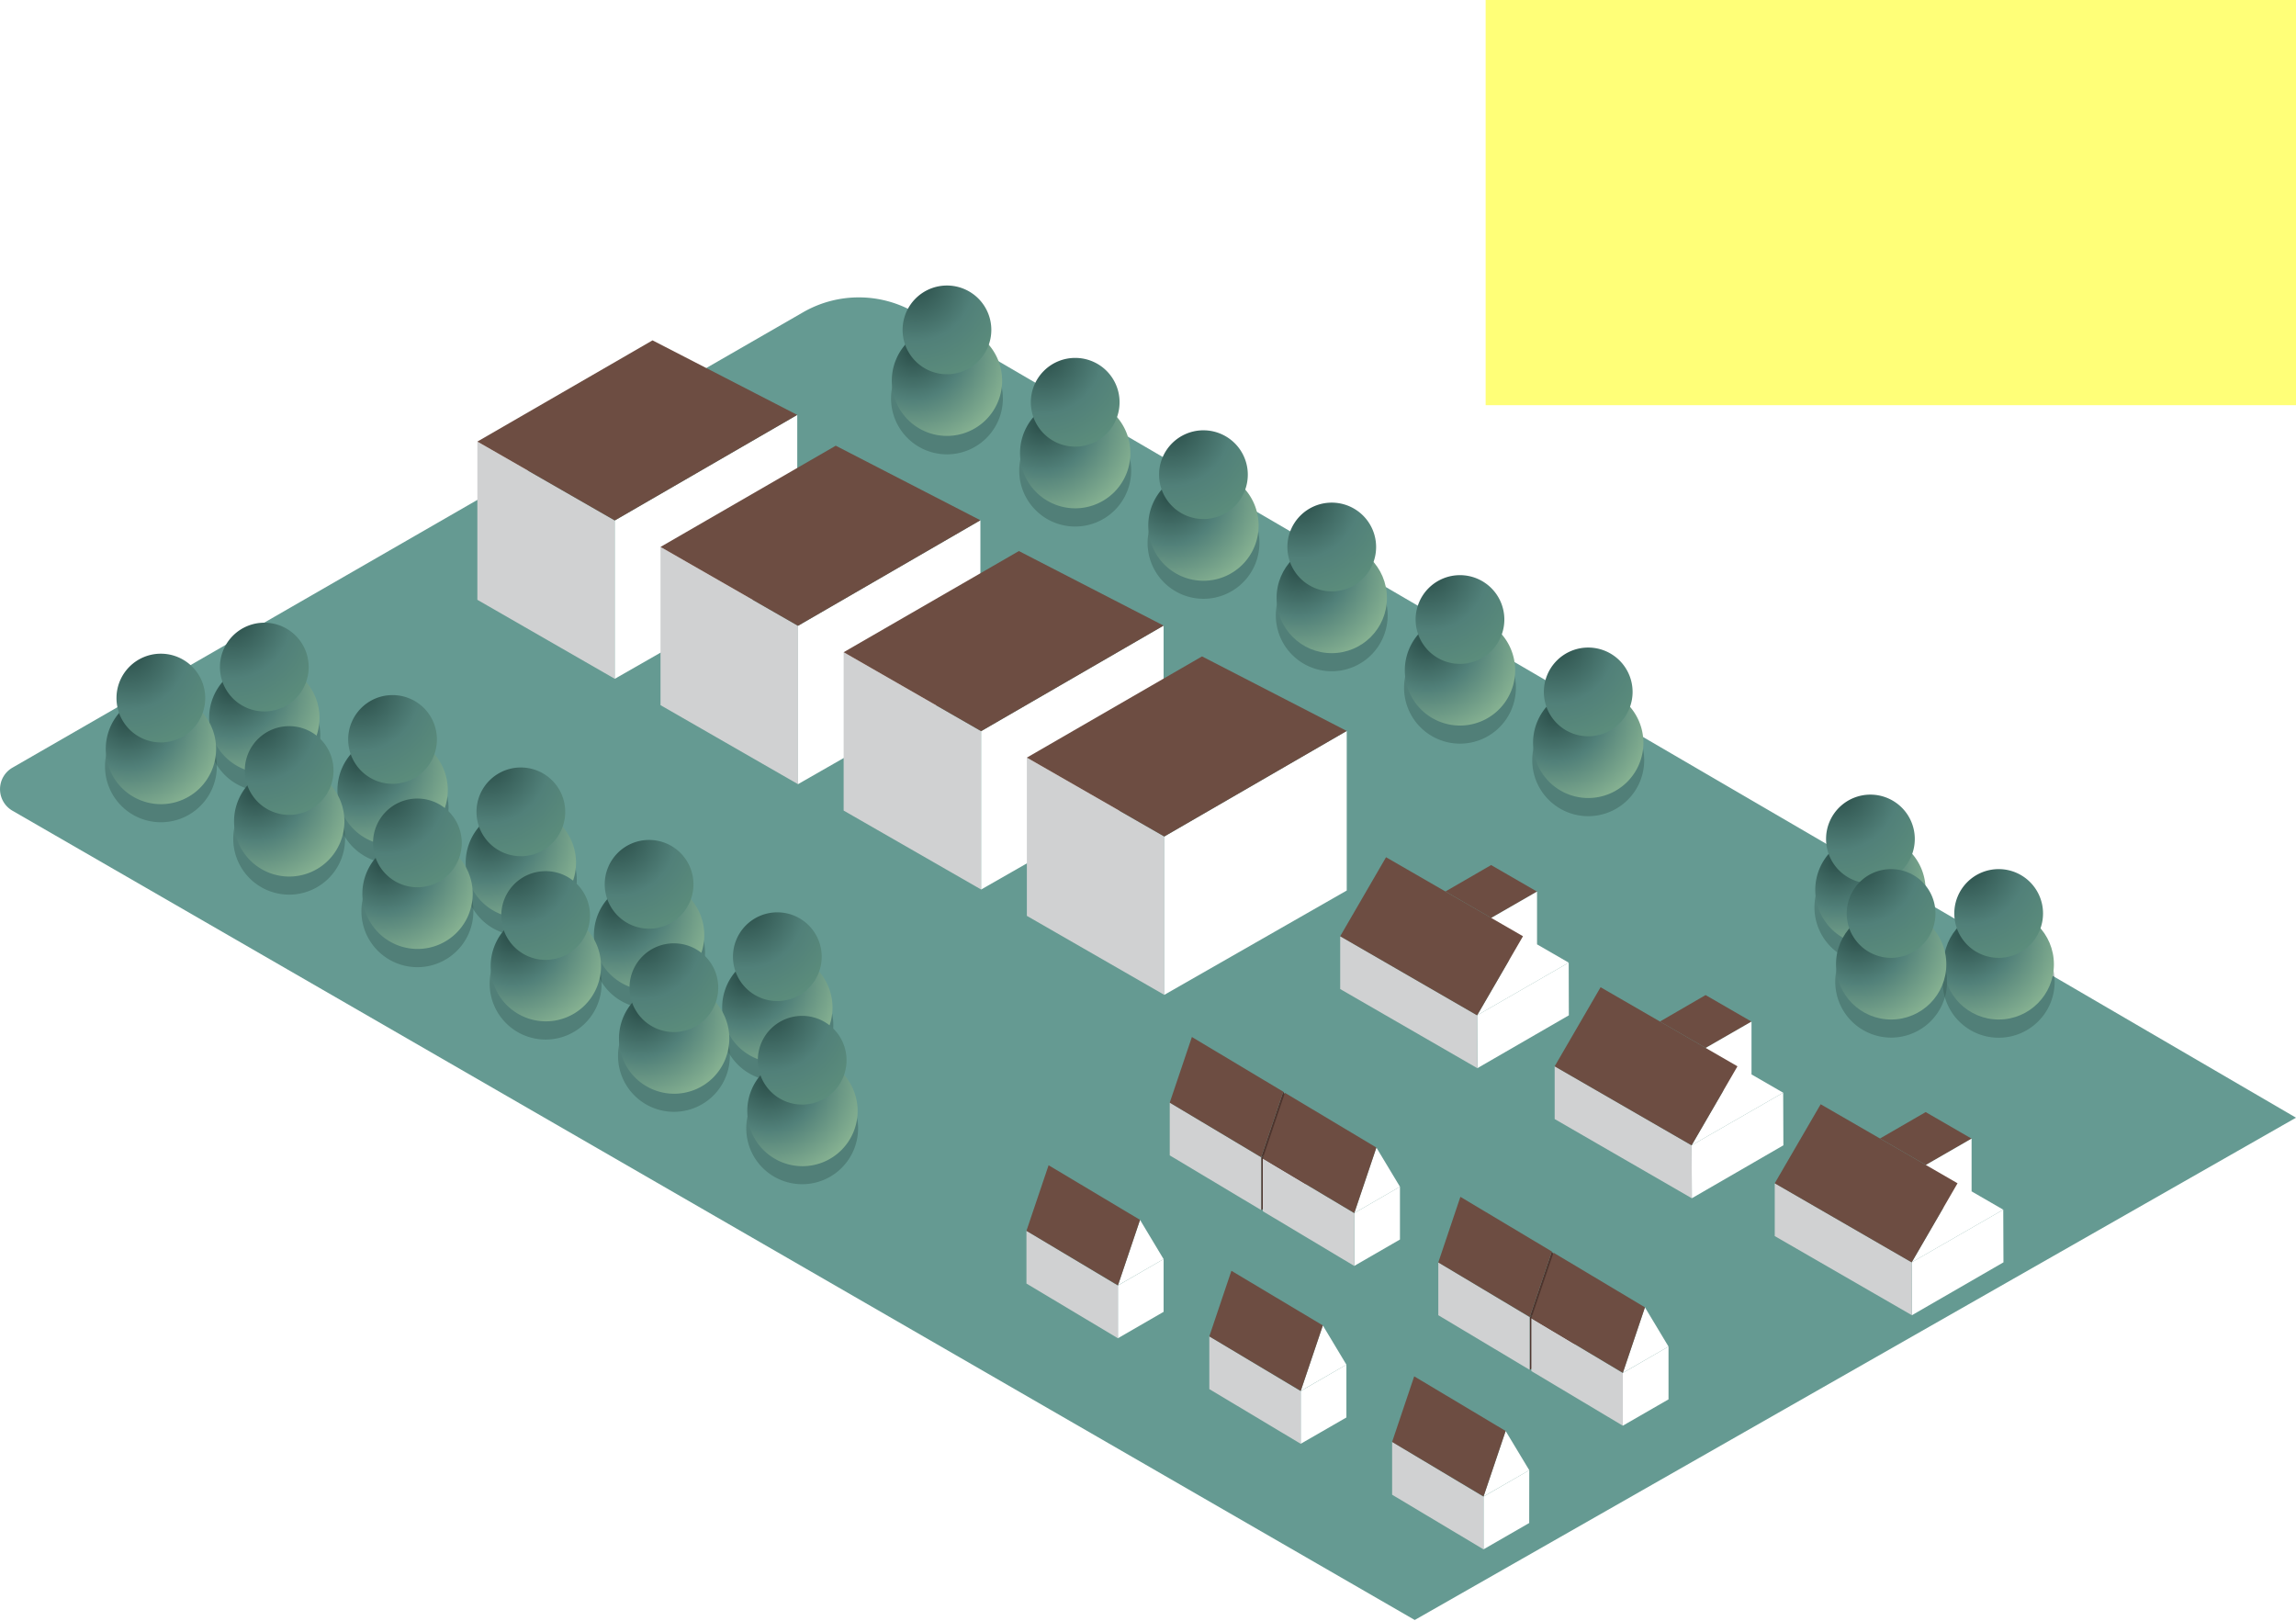 <svg id="Layer_1" data-name="Layer 1" xmlns="http://www.w3.org/2000/svg" xmlns:xlink="http://www.w3.org/1999/xlink" viewBox="0 0 340 240"><defs><style>.cls-1{fill:#fff;}.cls-2{fill:#659a92;}.cls-3{fill:#6d4d42;}.cls-4{fill:#d0d1d2;}.cls-5{fill:#4e352e;}.cls-6{fill:#325951;opacity:0.4;}.cls-7{fill:url(#radial-gradient);}.cls-8{fill:url(#radial-gradient-2);}.cls-9{fill:url(#radial-gradient-3);}.cls-10{fill:url(#radial-gradient-4);}.cls-11{fill:url(#radial-gradient-5);}.cls-12{fill:url(#radial-gradient-6);}.cls-13{fill:url(#radial-gradient-7);}.cls-14{fill:url(#radial-gradient-8);}.cls-15{fill:url(#radial-gradient-9);}.cls-16{fill:url(#radial-gradient-10);}.cls-17{fill:url(#radial-gradient-11);}.cls-18{fill:url(#radial-gradient-12);}.cls-19{fill:url(#radial-gradient-13);}.cls-20{fill:url(#radial-gradient-14);}.cls-21{fill:url(#radial-gradient-15);}.cls-22{fill:url(#radial-gradient-16);}.cls-23{fill:url(#radial-gradient-17);}.cls-24{fill:url(#radial-gradient-18);}.cls-25{fill:url(#radial-gradient-19);}.cls-26{fill:url(#radial-gradient-20);}.cls-27{fill:url(#radial-gradient-21);}.cls-28{fill:url(#radial-gradient-22);}.cls-29{fill:url(#radial-gradient-23);}.cls-30{fill:url(#radial-gradient-24);}.cls-31{fill:url(#radial-gradient-25);}.cls-32{fill:url(#radial-gradient-26);}.cls-33{fill:url(#radial-gradient-27);}.cls-34{fill:url(#radial-gradient-28);}.cls-35{fill:url(#radial-gradient-29);}.cls-36{fill:url(#radial-gradient-30);}.cls-37{fill:url(#radial-gradient-31);}.cls-38{fill:url(#radial-gradient-32);}.cls-39{fill:url(#radial-gradient-33);}.cls-40{fill:url(#radial-gradient-34);}.cls-41{fill:url(#radial-gradient-35);}.cls-42{fill:url(#radial-gradient-36);}.cls-43{fill:url(#radial-gradient-37);}.cls-44{fill:url(#radial-gradient-38);}.cls-45{fill:url(#radial-gradient-39);}.cls-46{fill:url(#radial-gradient-40);}.cls-47{fill:#ffff78;}</style><radialGradient id="radial-gradient" cx="34.17" cy="101.8" r="20.8" gradientUnits="userSpaceOnUse"><stop offset="0.02" stop-color="#2c504b"/><stop offset="0.35" stop-color="#518079"/><stop offset="0.73" stop-color="#89b493"/></radialGradient><radialGradient id="radial-gradient-2" cx="34.42" cy="91.75" r="24.89" gradientUnits="userSpaceOnUse"><stop offset="0.02" stop-color="#2c504b"/><stop offset="0.35" stop-color="#518079"/><stop offset="1" stop-color="#6ca180"/></radialGradient><radialGradient id="radial-gradient-3" cx="53.17" cy="112.52" r="20.8" xlink:href="#radial-gradient"/><radialGradient id="radial-gradient-4" cx="53.41" cy="102.47" r="24.89" xlink:href="#radial-gradient-2"/><radialGradient id="radial-gradient-5" cx="72.16" cy="123.24" r="20.8" xlink:href="#radial-gradient"/><radialGradient id="radial-gradient-6" cx="72.41" cy="113.2" r="24.89" xlink:href="#radial-gradient-2"/><radialGradient id="radial-gradient-7" cx="91.15" cy="133.96" r="20.8" xlink:href="#radial-gradient"/><radialGradient id="radial-gradient-8" cx="91.4" cy="123.92" r="24.89" xlink:href="#radial-gradient-2"/><radialGradient id="radial-gradient-9" cx="110.14" cy="144.68" r="20.8" xlink:href="#radial-gradient"/><radialGradient id="radial-gradient-10" cx="110.39" cy="134.64" r="24.89" xlink:href="#radial-gradient-2"/><radialGradient id="radial-gradient-11" cx="18.86" cy="106.39" r="20.8" xlink:href="#radial-gradient"/><radialGradient id="radial-gradient-12" cx="19.11" cy="96.35" r="24.89" xlink:href="#radial-gradient-2"/><radialGradient id="radial-gradient-13" cx="37.85" cy="117.11" r="20.8" xlink:href="#radial-gradient"/><radialGradient id="radial-gradient-14" cx="38.1" cy="107.07" r="24.89" xlink:href="#radial-gradient-2"/><radialGradient id="radial-gradient-15" cx="56.84" cy="127.83" r="20.8" xlink:href="#radial-gradient"/><radialGradient id="radial-gradient-16" cx="57.09" cy="117.79" r="24.89" xlink:href="#radial-gradient-2"/><radialGradient id="radial-gradient-17" cx="75.83" cy="138.56" r="20.8" xlink:href="#radial-gradient"/><radialGradient id="radial-gradient-18" cx="76.08" cy="128.51" r="24.89" xlink:href="#radial-gradient-2"/><radialGradient id="radial-gradient-19" cx="94.83" cy="149.28" r="20.8" xlink:href="#radial-gradient"/><radialGradient id="radial-gradient-20" cx="95.08" cy="139.23" r="24.89" xlink:href="#radial-gradient-2"/><radialGradient id="radial-gradient-21" cx="113.82" cy="160" r="20.8" xlink:href="#radial-gradient"/><radialGradient id="radial-gradient-22" cx="114.07" cy="149.96" r="24.89" xlink:href="#radial-gradient-2"/><radialGradient id="radial-gradient-23" cx="272.01" cy="127.26" r="20.8" xlink:href="#radial-gradient"/><radialGradient id="radial-gradient-24" cx="272.26" cy="117.21" r="24.89" xlink:href="#radial-gradient-2"/><radialGradient id="radial-gradient-25" cx="291.01" cy="138.29" r="20.8" xlink:href="#radial-gradient"/><radialGradient id="radial-gradient-26" cx="291.25" cy="128.24" r="24.89" xlink:href="#radial-gradient-2"/><radialGradient id="radial-gradient-27" cx="275.08" cy="138.29" r="20.8" xlink:href="#radial-gradient"/><radialGradient id="radial-gradient-28" cx="275.33" cy="128.24" r="24.89" xlink:href="#radial-gradient-2"/><radialGradient id="radial-gradient-29" cx="135.26" cy="51.87" r="20.8" xlink:href="#radial-gradient"/><radialGradient id="radial-gradient-30" cx="135.51" cy="41.82" r="24.89" xlink:href="#radial-gradient-2"/><radialGradient id="radial-gradient-31" cx="154.25" cy="62.59" r="20.8" xlink:href="#radial-gradient"/><radialGradient id="radial-gradient-32" cx="154.5" cy="52.54" r="24.89" xlink:href="#radial-gradient-2"/><radialGradient id="radial-gradient-33" cx="173.24" cy="73.31" r="20.8" xlink:href="#radial-gradient"/><radialGradient id="radial-gradient-34" cx="173.49" cy="63.26" r="24.89" xlink:href="#radial-gradient-2"/><radialGradient id="radial-gradient-35" cx="192.24" cy="84.03" r="20.8" xlink:href="#radial-gradient"/><radialGradient id="radial-gradient-36" cx="192.49" cy="73.99" r="24.89" xlink:href="#radial-gradient-2"/><radialGradient id="radial-gradient-37" cx="211.23" cy="94.75" r="20.8" xlink:href="#radial-gradient"/><radialGradient id="radial-gradient-38" cx="211.48" cy="84.71" r="24.89" xlink:href="#radial-gradient-2"/><radialGradient id="radial-gradient-39" cx="230.22" cy="105.47" r="20.8" xlink:href="#radial-gradient"/><radialGradient id="radial-gradient-40" cx="230.47" cy="95.43" r="24.89" xlink:href="#radial-gradient-2"/></defs><rect class="cls-1" width="340" height="240"/><path class="cls-2" d="M1.84,120.05,209.5,239.89,340,165.51,135.44,46.25a16.54,16.54,0,0,0-16.53,0L1.84,113.68A3.68,3.68,0,0,0,1.84,120.05Z"/><polygon class="cls-3" points="220.83 135.93 227.61 132.03 220.81 128.1 214.05 132.01 220.83 135.93"/><polygon class="cls-1" points="227.61 139.84 227.61 132.03 220.83 135.93 220.84 143.75 227.61 139.84"/><polygon class="cls-1" points="218.77 158.18 218.74 150.35 232.3 142.55 232.32 150.35 218.77 158.18"/><polygon class="cls-4" points="218.77 158.18 198.46 146.46 198.46 138.64 218.39 150.15 218.74 150.35 218.77 158.18"/><polygon class="cls-1" points="225.53 138.64 218.74 150.35 232.3 142.55 225.53 138.64"/><polygon class="cls-3" points="205.25 126.94 198.46 138.64 218.74 150.35 225.53 138.64 205.25 126.94"/><polygon class="cls-3" points="252.59 155.18 259.37 151.28 252.57 147.35 245.81 151.27 252.59 155.18"/><polygon class="cls-1" points="259.37 159.09 259.37 151.28 252.59 155.18 252.6 163 259.37 159.09"/><polygon class="cls-1" points="250.53 177.44 250.5 169.6 264.06 161.81 264.09 169.6 250.53 177.44"/><polygon class="cls-4" points="250.53 177.44 230.22 165.71 230.22 157.9 250.15 169.4 250.5 169.6 250.53 177.44"/><polygon class="cls-1" points="257.29 157.9 250.5 169.6 264.06 161.81 257.29 157.9"/><polygon class="cls-3" points="237.02 146.19 230.22 157.9 250.5 169.6 257.29 157.9 237.02 146.19"/><polygon class="cls-3" points="285.19 172.51 291.96 168.61 285.16 164.68 278.4 168.59 285.19 172.51"/><polygon class="cls-1" points="291.96 176.42 291.96 168.61 285.19 172.51 285.19 180.33 291.96 176.42"/><polygon class="cls-1" points="283.12 194.76 283.09 186.93 296.65 179.13 296.68 186.93 283.12 194.76"/><polygon class="cls-4" points="283.12 194.76 262.81 183.04 262.81 175.22 282.74 186.73 283.09 186.93 283.12 194.76"/><polygon class="cls-1" points="289.88 175.22 283.09 186.93 296.65 179.13 289.88 175.22"/><polygon class="cls-3" points="269.61 163.52 262.81 175.22 283.09 186.93 289.88 175.22 269.61 163.52"/><polygon class="cls-1" points="219.68 229.43 219.68 221.62 226.46 217.71 226.45 225.53 219.68 229.43"/><polygon class="cls-4" points="206.15 221.34 206.15 213.52 219.68 221.62 219.68 229.43 206.15 221.34"/><polygon class="cls-1" points="222.96 211.9 219.69 221.6 226.46 217.71 222.96 211.9"/><polygon class="cls-3" points="209.42 203.81 222.96 211.9 219.69 221.6 206.15 213.52 209.42 203.81"/><polygon class="cls-5" points="186.76 179.19 186.76 171.37 193.53 167.46 193.52 175.28 186.76 179.19"/><polygon class="cls-4" points="173.22 171.09 173.22 163.28 186.76 171.37 186.76 179.19 173.22 171.09"/><polygon class="cls-5" points="190.03 161.66 186.76 171.36 193.53 167.46 190.03 161.66"/><polygon class="cls-3" points="176.5 153.56 190.03 161.66 186.76 171.36 173.22 163.28 176.5 153.56"/><polygon class="cls-1" points="200.54 187.46 200.54 179.64 207.31 175.73 207.31 183.55 200.54 187.46"/><polygon class="cls-4" points="187 179.36 187 171.55 200.54 179.64 200.54 187.46 187 179.36"/><polygon class="cls-1" points="203.82 169.93 200.55 179.63 207.31 175.73 203.82 169.93"/><polygon class="cls-3" points="190.28 161.83 203.82 169.93 200.55 179.63 187 171.55 190.28 161.83"/><polygon class="cls-5" points="226.52 202.85 226.52 195.04 233.3 191.13 233.29 198.95 226.52 202.85"/><polygon class="cls-4" points="212.99 194.76 212.99 186.94 226.52 195.04 226.52 202.85 212.99 194.76"/><polygon class="cls-5" points="229.8 185.32 226.53 195.02 233.3 191.13 229.8 185.32"/><polygon class="cls-3" points="216.26 177.23 229.8 185.32 226.53 195.02 212.99 186.94 216.26 177.23"/><polygon class="cls-1" points="240.31 211.12 240.31 203.31 247.08 199.4 247.08 207.22 240.31 211.12"/><polygon class="cls-4" points="226.77 203.03 226.77 195.21 240.31 203.31 240.31 211.12 226.77 203.03"/><polygon class="cls-1" points="243.59 193.59 240.32 203.29 247.08 199.4 243.59 193.59"/><polygon class="cls-3" points="230.05 185.5 243.59 193.59 240.32 203.29 226.77 195.21 230.05 185.5"/><polygon class="cls-1" points="192.61 213.8 192.61 205.99 199.38 202.08 199.38 209.9 192.61 213.8"/><polygon class="cls-4" points="179.08 205.7 179.08 197.89 192.61 205.99 192.61 213.8 179.08 205.7"/><polygon class="cls-1" points="195.89 196.27 192.62 205.97 199.38 202.08 195.89 196.27"/><polygon class="cls-3" points="182.35 188.18 195.89 196.27 192.62 205.97 179.08 197.89 182.35 188.18"/><polygon class="cls-1" points="165.54 198.17 165.54 190.36 172.31 186.45 172.31 194.26 165.54 198.17"/><polygon class="cls-4" points="152 190.07 152 182.26 165.54 190.36 165.54 198.17 152 190.07"/><polygon class="cls-1" points="168.82 180.64 165.55 190.34 172.31 186.45 168.82 180.64"/><polygon class="cls-3" points="155.28 172.55 168.82 180.64 165.55 190.34 152 182.26 155.28 172.55"/><polygon class="cls-4" points="91.04 100.52 91.04 77.07 70.69 65.39 70.69 88.82 91.04 100.52"/><polygon class="cls-1" points="91.04 77.07 118.06 61.44 118.06 85.07 91.04 100.52 91.04 77.07"/><polygon class="cls-3" points="70.69 65.39 96.63 50.4 118.06 61.44 91.04 77.07 70.69 65.39"/><polygon class="cls-4" points="118.17 116.12 118.17 92.67 97.81 80.99 97.81 104.42 118.17 116.12"/><polygon class="cls-1" points="118.17 92.67 145.18 77.04 145.18 100.67 118.17 116.12 118.17 92.67"/><polygon class="cls-3" points="97.81 80.99 123.76 66 145.18 77.04 118.17 92.67 97.81 80.99"/><polygon class="cls-4" points="145.29 131.72 145.29 108.27 124.93 96.58 124.93 120.03 145.29 131.72"/><polygon class="cls-1" points="145.29 108.27 172.31 92.64 172.31 116.27 145.29 131.72 145.29 108.27"/><polygon class="cls-3" points="124.93 96.58 150.88 81.6 172.31 92.64 145.29 108.27 124.93 96.58"/><polygon class="cls-4" points="172.41 147.32 172.41 123.87 152.06 112.19 152.06 135.62 172.41 147.32"/><polygon class="cls-1" points="172.41 123.87 199.43 108.24 199.43 131.87 172.41 147.32 172.41 123.87"/><polygon class="cls-3" points="152.06 112.19 178 97.2 199.43 108.24 172.41 123.87 152.06 112.19"/><path class="cls-6" d="M47.43,108.88a8.29,8.29,0,1,1-8.28-8.28A8.29,8.29,0,0,1,47.43,108.88Z"/><path class="cls-7" d="M47.31,106.31a8.17,8.17,0,1,1-8.16-8.17A8.16,8.16,0,0,1,47.31,106.31Z"/><path class="cls-8" d="M45.71,98.78a6.57,6.57,0,1,1-6.56-6.57A6.56,6.56,0,0,1,45.71,98.78Z"/><path class="cls-6" d="M66.42,119.6a8.28,8.28,0,1,1-8.28-8.28A8.29,8.29,0,0,1,66.42,119.6Z"/><path class="cls-9" d="M66.31,117a8.17,8.17,0,1,1-8.17-8.17A8.17,8.17,0,0,1,66.31,117Z"/><path class="cls-10" d="M64.7,109.5a6.57,6.57,0,1,1-6.56-6.57A6.56,6.56,0,0,1,64.7,109.5Z"/><path class="cls-6" d="M85.41,130.33A8.28,8.28,0,1,1,77.13,122,8.28,8.28,0,0,1,85.41,130.33Z"/><path class="cls-11" d="M85.3,127.75a8.17,8.17,0,1,1-8.17-8.16A8.17,8.17,0,0,1,85.3,127.75Z"/><path class="cls-12" d="M83.7,120.22a6.57,6.57,0,1,1-6.57-6.57A6.57,6.57,0,0,1,83.7,120.22Z"/><path class="cls-6" d="M104.4,141.05a8.28,8.28,0,1,1-8.28-8.28A8.28,8.28,0,0,1,104.4,141.05Z"/><path class="cls-13" d="M104.29,138.48a8.17,8.17,0,1,1-8.17-8.17A8.16,8.16,0,0,1,104.29,138.48Z"/><path class="cls-14" d="M102.69,130.94a6.57,6.57,0,1,1-6.57-6.56A6.57,6.57,0,0,1,102.69,130.94Z"/><path class="cls-6" d="M123.4,151.77a8.29,8.29,0,1,1-8.28-8.28A8.28,8.28,0,0,1,123.4,151.77Z"/><path class="cls-15" d="M123.28,149.2a8.17,8.17,0,1,1-8.16-8.17A8.16,8.16,0,0,1,123.28,149.2Z"/><path class="cls-16" d="M121.68,141.66a6.57,6.57,0,1,1-6.56-6.56A6.57,6.57,0,0,1,121.68,141.66Z"/><path class="cls-6" d="M32.11,113.48a8.28,8.28,0,1,1-8.28-8.28A8.28,8.28,0,0,1,32.11,113.48Z"/><path class="cls-17" d="M32,110.91a8.17,8.17,0,1,1-8.17-8.17A8.16,8.16,0,0,1,32,110.91Z"/><path class="cls-18" d="M30.39,103.37a6.57,6.57,0,1,1-6.56-6.57A6.57,6.57,0,0,1,30.39,103.37Z"/><path class="cls-6" d="M51.1,124.2a8.28,8.28,0,1,1-8.28-8.28A8.28,8.28,0,0,1,51.1,124.2Z"/><path class="cls-19" d="M51,121.63a8.17,8.17,0,1,1-8.17-8.17A8.17,8.17,0,0,1,51,121.63Z"/><path class="cls-20" d="M49.39,114.09a6.57,6.57,0,1,1-6.57-6.56A6.57,6.57,0,0,1,49.39,114.09Z"/><path class="cls-6" d="M70.1,134.92a8.29,8.29,0,1,1-8.29-8.28A8.28,8.28,0,0,1,70.1,134.92Z"/><path class="cls-21" d="M70,132.35a8.17,8.17,0,1,1-8.17-8.17A8.17,8.17,0,0,1,70,132.35Z"/><path class="cls-22" d="M68.38,124.81a6.57,6.57,0,1,1-6.57-6.56A6.57,6.57,0,0,1,68.38,124.81Z"/><path class="cls-6" d="M89.09,145.64a8.29,8.29,0,1,1-8.28-8.28A8.29,8.29,0,0,1,89.09,145.64Z"/><path class="cls-23" d="M89,143.07a8.17,8.17,0,1,1-8.16-8.17A8.16,8.16,0,0,1,89,143.07Z"/><path class="cls-24" d="M87.37,135.54A6.57,6.57,0,1,1,80.81,129,6.56,6.56,0,0,1,87.37,135.54Z"/><path class="cls-6" d="M108.08,156.36a8.28,8.28,0,1,1-8.28-8.28A8.29,8.29,0,0,1,108.08,156.36Z"/><path class="cls-25" d="M108,153.79a8.17,8.17,0,1,1-8.17-8.17A8.17,8.17,0,0,1,108,153.79Z"/><path class="cls-26" d="M106.36,146.26a6.57,6.57,0,1,1-6.56-6.57A6.56,6.56,0,0,1,106.36,146.26Z"/><path class="cls-6" d="M127.07,167.09a8.28,8.28,0,1,1-8.28-8.29A8.28,8.28,0,0,1,127.07,167.09Z"/><path class="cls-27" d="M127,164.51a8.17,8.17,0,1,1-8.17-8.16A8.17,8.17,0,0,1,127,164.51Z"/><path class="cls-28" d="M125.36,157a6.57,6.57,0,1,1-6.57-6.57A6.57,6.57,0,0,1,125.36,157Z"/><path class="cls-6" d="M285.27,134.35a8.29,8.29,0,1,1-8.28-8.29A8.28,8.28,0,0,1,285.27,134.35Z"/><path class="cls-29" d="M285.15,131.77a8.17,8.17,0,1,1-8.16-8.16A8.16,8.16,0,0,1,285.15,131.77Z"/><path class="cls-30" d="M283.55,124.24a6.57,6.57,0,1,1-6.56-6.57A6.57,6.57,0,0,1,283.55,124.24Z"/><path class="cls-6" d="M304.26,145.37a8.29,8.29,0,1,1-8.28-8.28A8.29,8.29,0,0,1,304.26,145.37Z"/><circle class="cls-31" cx="295.98" cy="142.8" r="8.17"/><path class="cls-32" d="M302.54,135.27A6.57,6.57,0,1,1,296,128.7,6.56,6.56,0,0,1,302.54,135.27Z"/><path class="cls-6" d="M288.33,145.37a8.28,8.28,0,1,1-8.28-8.28A8.29,8.29,0,0,1,288.33,145.37Z"/><circle class="cls-33" cx="280.05" cy="142.8" r="8.17"/><path class="cls-34" d="M286.61,135.27a6.57,6.57,0,1,1-6.56-6.57A6.56,6.56,0,0,1,286.61,135.27Z"/><path class="cls-6" d="M148.51,59a8.28,8.28,0,1,1-8.28-8.28A8.27,8.27,0,0,1,148.51,59Z"/><path class="cls-35" d="M148.4,56.38a8.17,8.17,0,1,1-8.17-8.17A8.17,8.17,0,0,1,148.4,56.38Z"/><path class="cls-36" d="M146.8,48.85a6.57,6.57,0,1,1-6.57-6.57A6.57,6.57,0,0,1,146.8,48.85Z"/><path class="cls-6" d="M167.51,69.67a8.29,8.29,0,1,1-8.28-8.28A8.29,8.29,0,0,1,167.51,69.67Z"/><path class="cls-37" d="M167.39,67.1a8.17,8.17,0,1,1-8.16-8.17A8.16,8.16,0,0,1,167.39,67.1Z"/><path class="cls-38" d="M165.79,59.57A6.57,6.57,0,1,1,159.23,53,6.56,6.56,0,0,1,165.79,59.57Z"/><path class="cls-6" d="M186.5,80.4a8.28,8.28,0,1,1-8.28-8.29A8.28,8.28,0,0,1,186.5,80.4Z"/><path class="cls-39" d="M186.38,77.82a8.17,8.17,0,1,1-8.16-8.16A8.16,8.16,0,0,1,186.38,77.82Z"/><path class="cls-40" d="M184.78,70.29a6.57,6.57,0,1,1-6.56-6.57A6.57,6.57,0,0,1,184.78,70.29Z"/><path class="cls-6" d="M205.49,91.12a8.28,8.28,0,1,1-8.28-8.28A8.28,8.28,0,0,1,205.49,91.12Z"/><circle class="cls-41" cx="197.21" cy="88.55" r="8.17"/><path class="cls-42" d="M203.78,81a6.57,6.57,0,1,1-6.57-6.57A6.57,6.57,0,0,1,203.78,81Z"/><path class="cls-6" d="M224.48,101.84a8.28,8.28,0,1,1-8.28-8.28A8.28,8.28,0,0,1,224.48,101.84Z"/><path class="cls-43" d="M224.37,99.27a8.17,8.17,0,1,1-8.17-8.17A8.17,8.17,0,0,1,224.37,99.27Z"/><path class="cls-44" d="M222.77,91.73a6.57,6.57,0,1,1-6.57-6.56A6.57,6.57,0,0,1,222.77,91.73Z"/><path class="cls-6" d="M243.48,112.56a8.29,8.29,0,1,1-8.29-8.28A8.29,8.29,0,0,1,243.48,112.56Z"/><path class="cls-45" d="M243.36,110a8.17,8.17,0,1,1-8.17-8.17A8.17,8.17,0,0,1,243.36,110Z"/><path class="cls-46" d="M241.76,102.45a6.57,6.57,0,1,1-6.57-6.56A6.57,6.57,0,0,1,241.76,102.45Z"/><rect class="cls-47" x="220" width="120" height="60"/></svg>